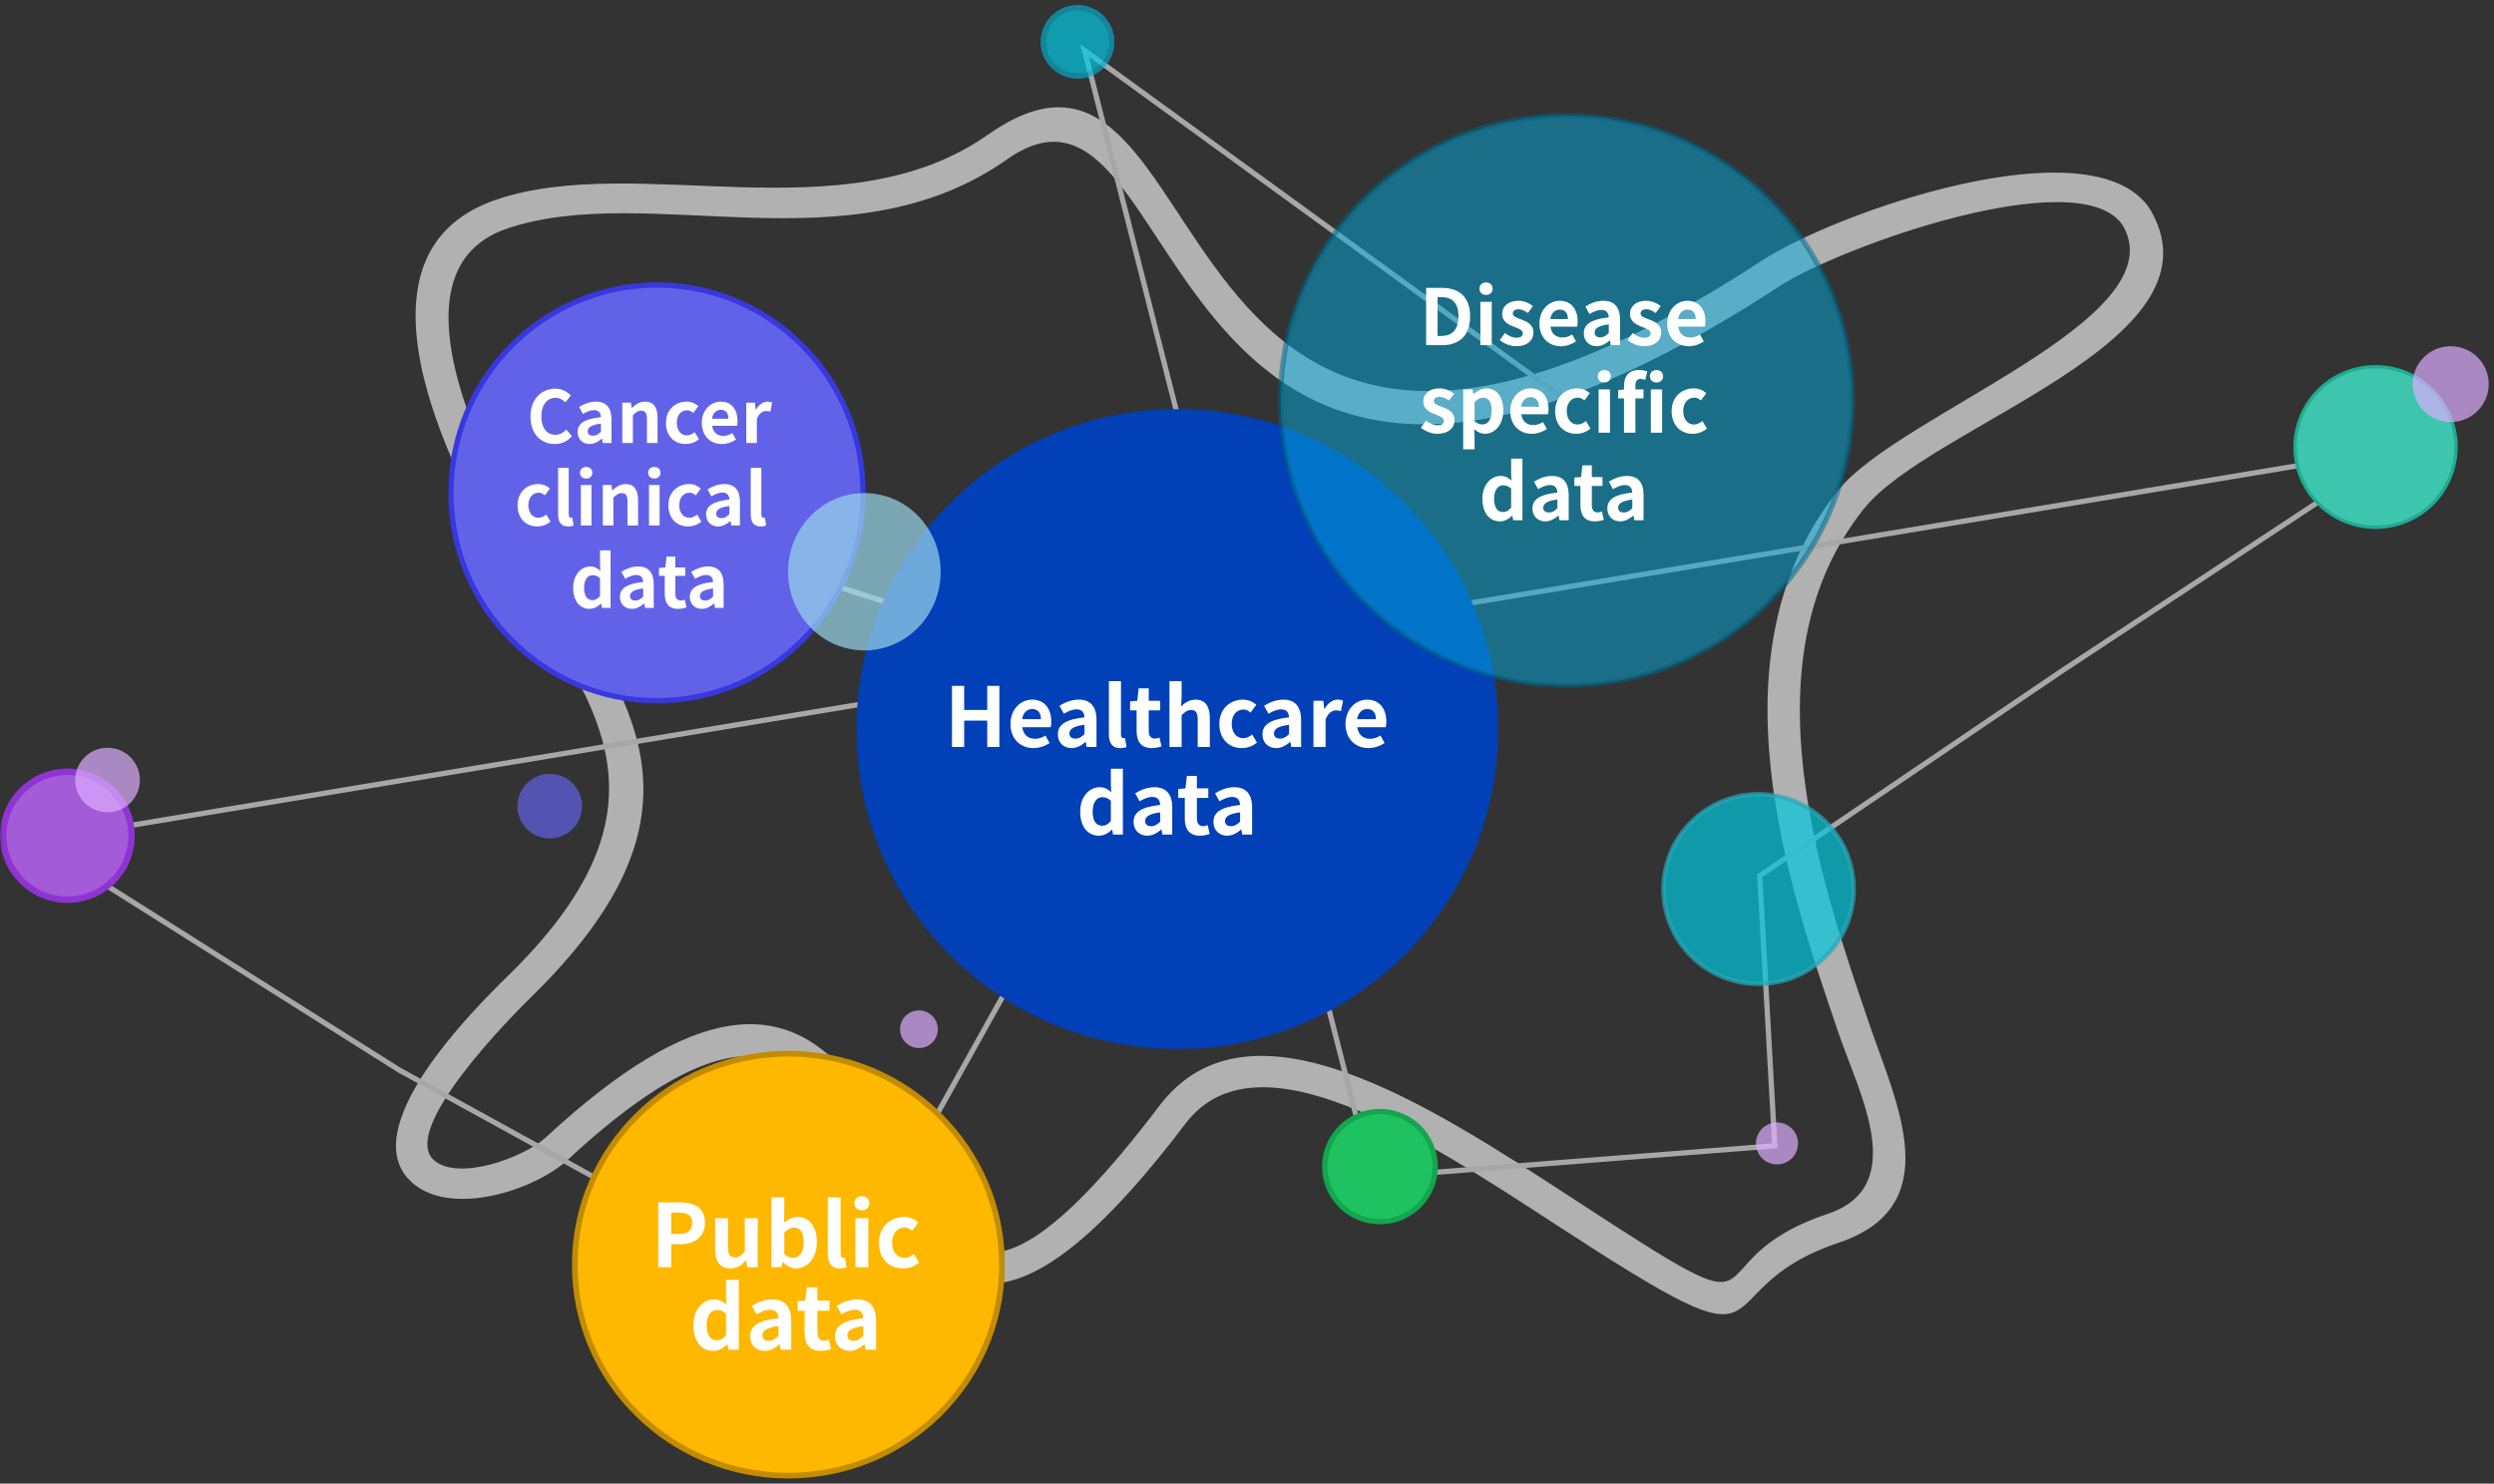 <svg width="484" height="288" viewBox="0 0 484 288" fill="none" xmlns="http://www.w3.org/2000/svg">
<rect x="0" y="0" width="484" height="288" fill="#333333" stroke="none"/>
<mask id="mask0_56_11519" style="mask-type:alpha" maskUnits="userSpaceOnUse" x="0" y="0" width="484" height="288">
<path d="M0 0H484V288H0V0Z" fill="#D9D9D9"/>
</mask>
<g mask="url(#mask0_56_11519)">
<path d="M191.715 26.157C239.217 -7.238 219.731 130.4 341.77 50.686C356.473 41.081 405.452 24.022 416.961 40.186C417.172 40.482 417.378 40.811 417.576 41.175C431.627 66.589 374.765 82.444 361.734 98.749C338.46 127.866 353.189 170.834 362.906 199.175C368.127 214.407 377.931 234.173 356.774 241.259C328.496 250.732 349.564 268.786 301.712 237.571C276.119 220.875 243.906 199.859 230.059 218.121C206.388 249.332 193.034 253.216 183.095 246.31C172.409 238.881 167.904 220.272 158.01 210.488C149.387 201.959 136.206 201.004 110.213 225.109C103.84 231.02 87.734 236.26 80.103 229.68C68.263 219.472 92.033 195.837 98.659 189.355C130.05 158.658 117.542 139.477 103.097 117.328C90.68 98.287 63.273 49.754 96.516 38.688C123.935 29.56 163.862 45.738 191.712 26.155L191.715 26.157ZM195.405 30.964C164.868 52.432 126.024 35.175 98.543 44.321C71.947 53.171 98.493 99.04 108.367 114.174C124.201 138.455 137.915 159.479 103.119 193.51C99.677 196.875 77.344 219.289 84.259 225.249C89.058 229.386 101.83 224.59 105.883 220.832C135.478 193.389 151.443 195.431 162.472 206.336C171.928 215.687 178.111 235.483 186.735 241.477C193.698 246.317 204.217 242.063 225.017 214.636C242.427 191.68 277.417 214.505 305.213 232.639C349.084 261.257 326.052 245.237 354.709 235.635C370.539 230.333 360.85 212.333 356.978 201.042C346.856 171.507 331.506 126.736 356.774 95.124C368.511 80.445 422.129 62.133 412.077 43.956C412.01 43.839 411.919 43.699 411.811 43.545C403.194 31.444 357.16 47.836 345.268 55.603C221.027 136.756 232.248 5.051 195.398 30.96L195.405 30.964Z" fill="#ECECEC" fill-opacity="0.68"/>
<path d="M96.006 92.457L227.345 134.719L161.006 253.656L77.506 207.742L7 163.273L465.5 87.152L400.5 129.999L341.5 169.999L344.42 222.42L266.2 228.538L210.474 9.797L304.543 78.122" stroke="#A7A7A7" stroke-width="1.022"/>
<path fill-rule="evenodd" clip-rule="evenodd" d="M166.215 141.531C166.215 107.227 194.093 79.422 228.484 79.422C262.874 79.422 290.752 107.227 290.752 141.531C290.752 175.835 262.874 203.641 228.484 203.641C194.093 203.641 166.215 175.835 166.215 141.531Z" fill="#0240B8"/>
<path d="M184.745 145V133.144H187.113V137.816H191.593V133.144H193.945V145H191.593V139.88H187.113V145H184.745ZM200.566 145.224C198.054 145.224 196.102 143.48 196.102 140.52C196.102 137.624 198.15 135.816 200.278 135.816C202.742 135.816 204.022 137.624 204.022 140.088C204.022 140.536 203.974 140.968 203.91 141.176H198.39C198.582 142.648 199.542 143.416 200.87 143.416C201.606 143.416 202.246 143.192 202.886 142.792L203.686 144.232C202.806 144.84 201.67 145.224 200.566 145.224ZM198.358 139.608H202.006C202.006 138.408 201.462 137.64 200.31 137.64C199.366 137.64 198.534 138.312 198.358 139.608ZM207.949 145.224C206.349 145.224 205.293 144.088 205.293 142.568C205.293 140.648 206.845 139.64 210.461 139.256C210.413 138.376 210.029 137.704 208.925 137.704C208.093 137.704 207.293 138.072 206.461 138.552L205.613 137C206.669 136.344 207.949 135.816 209.357 135.816C211.629 135.816 212.797 137.176 212.797 139.768V145H210.877L210.717 144.04H210.653C209.869 144.712 208.973 145.224 207.949 145.224ZM208.717 143.384C209.389 143.384 209.885 143.064 210.461 142.504V140.696C208.269 140.968 207.533 141.576 207.533 142.376C207.533 143.08 208.029 143.384 208.717 143.384ZM217.402 145.224C215.77 145.224 215.194 144.152 215.194 142.488V132.232H217.546V142.584C217.546 143.128 217.786 143.304 218.01 143.304C218.106 143.304 218.17 143.304 218.33 143.272L218.618 145.016C218.346 145.128 217.962 145.224 217.402 145.224ZM223.521 145.224C221.393 145.224 220.577 143.864 220.577 141.864V137.896H219.313V136.152L220.705 136.04L220.977 133.624H222.929V136.04H225.137V137.896H222.929V141.864C222.929 142.888 223.345 143.368 224.145 143.368C224.433 143.368 224.785 143.272 225.025 143.176L225.409 144.888C224.929 145.048 224.305 145.224 223.521 145.224ZM226.959 145V132.232H229.311V135.448L229.199 137.128C229.919 136.456 230.799 135.816 232.015 135.816C233.951 135.816 234.783 137.16 234.783 139.416V145H232.431V139.704C232.431 138.312 232.047 137.832 231.167 137.832C230.431 137.832 229.967 138.184 229.311 138.84V145H226.959ZM241.002 145.224C238.522 145.224 236.634 143.496 236.634 140.52C236.634 137.544 238.778 135.816 241.21 135.816C242.314 135.816 243.162 136.248 243.818 136.808L242.698 138.328C242.25 137.944 241.834 137.736 241.338 137.736C239.962 137.736 239.034 138.84 239.034 140.52C239.034 142.216 239.978 143.304 241.258 143.304C241.898 143.304 242.506 143 243.002 142.584L243.946 144.136C243.082 144.888 241.994 145.224 241.002 145.224ZM247.652 145.224C246.052 145.224 244.996 144.088 244.996 142.568C244.996 140.648 246.548 139.64 250.164 139.256C250.116 138.376 249.732 137.704 248.628 137.704C247.796 137.704 246.996 138.072 246.164 138.552L245.316 137C246.372 136.344 247.652 135.816 249.06 135.816C251.332 135.816 252.5 137.176 252.5 139.768V145H250.58L250.42 144.04H250.356C249.572 144.712 248.676 145.224 247.652 145.224ZM248.42 143.384C249.092 143.384 249.588 143.064 250.164 142.504V140.696C247.972 140.968 247.236 141.576 247.236 142.376C247.236 143.08 247.732 143.384 248.42 143.384ZM254.897 145V136.04H256.817L256.993 137.624H257.041C257.697 136.456 258.657 135.816 259.585 135.816C260.081 135.816 260.369 135.896 260.641 136.008L260.241 138.04C259.921 137.944 259.665 137.896 259.297 137.896C258.593 137.896 257.745 138.36 257.249 139.656V145H254.897ZM265.582 145.224C263.07 145.224 261.118 143.48 261.118 140.52C261.118 137.624 263.166 135.816 265.294 135.816C267.758 135.816 269.038 137.624 269.038 140.088C269.038 140.536 268.99 140.968 268.926 141.176H263.406C263.598 142.648 264.558 143.416 265.886 143.416C266.622 143.416 267.262 143.192 267.902 142.792L268.702 144.232C267.822 144.84 266.686 145.224 265.582 145.224ZM263.374 139.608H267.022C267.022 138.408 266.478 137.64 265.326 137.64C264.382 137.64 263.55 138.312 263.374 139.608ZM213.291 162.224C211.067 162.224 209.627 160.464 209.627 157.52C209.627 154.608 211.451 152.816 213.387 152.816C214.395 152.816 215.019 153.2 215.659 153.792L215.579 152.384V149.232H217.915V162H216.011L215.835 161.072H215.771C215.115 161.712 214.219 162.224 213.291 162.224ZM213.899 160.288C214.523 160.288 215.051 160.032 215.579 159.36V155.424C215.035 154.928 214.459 154.752 213.899 154.752C212.891 154.752 212.043 155.712 212.043 157.504C212.043 159.36 212.715 160.288 213.899 160.288ZM222.644 162.224C221.044 162.224 219.988 161.088 219.988 159.568C219.988 157.648 221.54 156.64 225.156 156.256C225.108 155.376 224.724 154.704 223.62 154.704C222.788 154.704 221.988 155.072 221.156 155.552L220.308 154C221.364 153.344 222.644 152.816 224.052 152.816C226.324 152.816 227.492 154.176 227.492 156.768V162H225.572L225.412 161.04H225.348C224.564 161.712 223.668 162.224 222.644 162.224ZM223.412 160.384C224.084 160.384 224.58 160.064 225.156 159.504V157.696C222.964 157.968 222.228 158.576 222.228 159.376C222.228 160.08 222.724 160.384 223.412 160.384ZM232.872 162.224C230.744 162.224 229.928 160.864 229.928 158.864V154.896H228.664V153.152L230.056 153.04L230.328 150.624H232.28V153.04H234.488V154.896H232.28V158.864C232.28 159.888 232.696 160.368 233.496 160.368C233.784 160.368 234.136 160.272 234.376 160.176L234.76 161.888C234.28 162.048 233.656 162.224 232.872 162.224ZM238.144 162.224C236.544 162.224 235.488 161.088 235.488 159.568C235.488 157.648 237.04 156.64 240.656 156.256C240.608 155.376 240.224 154.704 239.12 154.704C238.288 154.704 237.488 155.072 236.656 155.552L235.808 154C236.864 153.344 238.144 152.816 239.552 152.816C241.824 152.816 242.992 154.176 242.992 156.768V162H241.072L240.912 161.04H240.848C240.064 161.712 239.168 162.224 238.144 162.224ZM238.912 160.384C239.584 160.384 240.08 160.064 240.656 159.504V157.696C238.464 157.968 237.728 158.576 237.728 159.376C237.728 160.08 238.224 160.384 238.912 160.384Z" fill="white"/>
<path opacity="0.5" d="M248.511 77.738C248.511 47.197 273.35 22.441 304 22.441C334.65 22.441 359.489 47.197 359.489 77.738C359.489 108.279 334.65 133.035 304 133.035C273.35 133.035 248.511 108.279 248.511 77.738Z" fill="#02AADF" stroke="#006585" stroke-width="1.022"/>
<path d="M87.511 95.676C87.511 73.389 105.416 55.328 127.5 55.328C149.584 55.328 167.489 73.389 167.489 95.676C167.489 117.963 149.584 136.024 127.5 136.024C105.416 136.024 87.511 117.963 87.511 95.676Z" fill="#6262E8" stroke="#3838DF" stroke-width="1.022"/>
<path d="M111.552 245.5C111.552 222.892 130.1 204.552 153 204.552C175.9 204.552 194.448 222.892 194.448 245.5C194.448 268.108 175.9 286.448 153 286.448C130.1 286.448 111.552 268.108 111.552 245.5Z" fill="#FFB800" stroke="#C38C00" stroke-width="1.104"/>
<path opacity="0.7" d="M322.824 172.586C322.824 162.422 331.085 154.18 341.279 154.18C351.474 154.18 359.734 162.422 359.734 172.586C359.734 182.751 351.474 190.993 341.279 190.993C331.085 190.993 322.824 182.751 322.824 172.586Z" fill="#00C5DC" stroke="#27A9B9" stroke-width="0.86"/>
<path d="M257.087 226.462C257.087 220.56 261.884 215.773 267.805 215.773C273.726 215.773 278.522 220.56 278.522 226.462C278.522 232.364 273.726 237.151 267.805 237.151C261.884 237.151 257.087 232.364 257.087 226.462Z" fill="#1EC260" stroke="#13A64E" stroke-width="1.022"/>
<path d="M107.686 86.196C105.068 86.196 102.94 84.32 102.94 80.862C102.94 77.446 105.138 75.444 107.756 75.444C109.072 75.444 110.122 76.074 110.794 76.774L109.716 78.09C109.184 77.586 108.582 77.222 107.798 77.222C106.23 77.222 105.054 78.566 105.054 80.792C105.054 83.046 106.118 84.404 107.756 84.404C108.652 84.404 109.338 83.984 109.898 83.382L110.99 84.67C110.136 85.664 109.03 86.196 107.686 86.196ZM114.423 86.196C113.023 86.196 112.099 85.202 112.099 83.872C112.099 82.192 113.457 81.31 116.621 80.974C116.579 80.204 116.243 79.616 115.277 79.616C114.549 79.616 113.849 79.938 113.121 80.358L112.379 79C113.303 78.426 114.423 77.964 115.655 77.964C117.643 77.964 118.665 79.154 118.665 81.422V86H116.985L116.845 85.16H116.789C116.103 85.748 115.319 86.196 114.423 86.196ZM115.095 84.586C115.683 84.586 116.117 84.306 116.621 83.816V82.234C114.703 82.472 114.059 83.004 114.059 83.704C114.059 84.32 114.493 84.586 115.095 84.586ZM120.762 86V78.16H122.442L122.596 79.196H122.638C123.324 78.524 124.122 77.964 125.186 77.964C126.88 77.964 127.608 79.14 127.608 81.114V86H125.55V81.366C125.55 80.148 125.214 79.728 124.444 79.728C123.8 79.728 123.394 80.036 122.82 80.61V86H120.762ZM133.063 86.196C130.893 86.196 129.241 84.684 129.241 82.08C129.241 79.476 131.117 77.964 133.245 77.964C134.211 77.964 134.953 78.342 135.527 78.832L134.547 80.162C134.155 79.826 133.791 79.644 133.357 79.644C132.153 79.644 131.341 80.61 131.341 82.08C131.341 83.564 132.167 84.516 133.287 84.516C133.847 84.516 134.379 84.25 134.813 83.886L135.639 85.244C134.883 85.902 133.931 86.196 133.063 86.196ZM140.106 86.196C137.908 86.196 136.2 84.67 136.2 82.08C136.2 79.546 137.992 77.964 139.854 77.964C142.01 77.964 143.13 79.546 143.13 81.702C143.13 82.094 143.088 82.472 143.032 82.654H138.202C138.37 83.942 139.21 84.614 140.372 84.614C141.016 84.614 141.576 84.418 142.136 84.068L142.836 85.328C142.066 85.86 141.072 86.196 140.106 86.196ZM138.174 81.282H141.366C141.366 80.232 140.89 79.56 139.882 79.56C139.056 79.56 138.328 80.148 138.174 81.282ZM144.825 86V78.16H146.505L146.659 79.546H146.701C147.275 78.524 148.115 77.964 148.927 77.964C149.361 77.964 149.613 78.034 149.851 78.132L149.501 79.91C149.221 79.826 148.997 79.784 148.675 79.784C148.059 79.784 147.317 80.19 146.883 81.324V86H144.825ZM104.263 102.196C102.093 102.196 100.441 100.684 100.441 98.08C100.441 95.476 102.317 93.964 104.445 93.964C105.411 93.964 106.153 94.342 106.727 94.832L105.747 96.162C105.355 95.826 104.991 95.644 104.557 95.644C103.353 95.644 102.541 96.61 102.541 98.08C102.541 99.564 103.367 100.516 104.487 100.516C105.047 100.516 105.579 100.25 106.013 99.886L106.839 101.244C106.083 101.902 105.131 102.196 104.263 102.196ZM110.246 102.196C108.818 102.196 108.314 101.258 108.314 99.802V90.828H110.372V99.886C110.372 100.362 110.582 100.516 110.778 100.516C110.862 100.516 110.918 100.516 111.058 100.488L111.31 102.014C111.072 102.112 110.736 102.196 110.246 102.196ZM112.73 102V94.16H114.788V102H112.73ZM113.766 92.9C113.052 92.9 112.562 92.452 112.562 91.766C112.562 91.094 113.052 90.646 113.766 90.646C114.466 90.646 114.956 91.094 114.956 91.766C114.956 92.452 114.466 92.9 113.766 92.9ZM116.982 102V94.16H118.662L118.816 95.196H118.858C119.544 94.524 120.342 93.964 121.406 93.964C123.1 93.964 123.828 95.14 123.828 97.114V102H121.77V97.366C121.77 96.148 121.434 95.728 120.664 95.728C120.02 95.728 119.614 96.036 119.04 96.61V102H116.982ZM125.951 102V94.16H128.009V102H125.951ZM126.987 92.9C126.273 92.9 125.783 92.452 125.783 91.766C125.783 91.094 126.273 90.646 126.987 90.646C127.687 90.646 128.177 91.094 128.177 91.766C128.177 92.452 127.687 92.9 126.987 92.9ZM133.535 102.196C131.365 102.196 129.713 100.684 129.713 98.08C129.713 95.476 131.589 93.964 133.717 93.964C134.683 93.964 135.425 94.342 135.999 94.832L135.019 96.162C134.627 95.826 134.263 95.644 133.829 95.644C132.625 95.644 131.813 96.61 131.813 98.08C131.813 99.564 132.639 100.516 133.759 100.516C134.319 100.516 134.851 100.25 135.285 99.886L136.111 101.244C135.355 101.902 134.403 102.196 133.535 102.196ZM139.353 102.196C137.953 102.196 137.029 101.202 137.029 99.872C137.029 98.192 138.387 97.31 141.551 96.974C141.509 96.204 141.173 95.616 140.207 95.616C139.479 95.616 138.779 95.938 138.051 96.358L137.309 95C138.233 94.426 139.353 93.964 140.585 93.964C142.573 93.964 143.595 95.154 143.595 97.422V102H141.915L141.775 101.16H141.719C141.033 101.748 140.249 102.196 139.353 102.196ZM140.025 100.586C140.613 100.586 141.047 100.306 141.551 99.816V98.234C139.633 98.472 138.989 99.004 138.989 99.704C138.989 100.32 139.423 100.586 140.025 100.586ZM147.625 102.196C146.197 102.196 145.693 101.258 145.693 99.802V90.828H147.751V99.886C147.751 100.362 147.961 100.516 148.157 100.516C148.241 100.516 148.297 100.516 148.437 100.488L148.689 102.014C148.451 102.112 148.115 102.196 147.625 102.196ZM114.442 118.196C112.496 118.196 111.236 116.656 111.236 114.08C111.236 111.532 112.832 109.964 114.526 109.964C115.408 109.964 115.954 110.3 116.514 110.818L116.444 109.586V106.828H118.488V118H116.822L116.668 117.188H116.612C116.038 117.748 115.254 118.196 114.442 118.196ZM114.974 116.502C115.52 116.502 115.982 116.278 116.444 115.69V112.246C115.968 111.812 115.464 111.658 114.974 111.658C114.092 111.658 113.35 112.498 113.35 114.066C113.35 115.69 113.938 116.502 114.974 116.502ZM122.626 118.196C121.226 118.196 120.302 117.202 120.302 115.872C120.302 114.192 121.66 113.31 124.824 112.974C124.782 112.204 124.446 111.616 123.48 111.616C122.752 111.616 122.052 111.938 121.324 112.358L120.582 111C121.506 110.426 122.626 109.964 123.858 109.964C125.846 109.964 126.868 111.154 126.868 113.422V118H125.188L125.048 117.16H124.992C124.306 117.748 123.522 118.196 122.626 118.196ZM123.298 116.586C123.886 116.586 124.32 116.306 124.824 115.816V114.234C122.906 114.472 122.262 115.004 122.262 115.704C122.262 116.32 122.696 116.586 123.298 116.586ZM131.576 118.196C129.714 118.196 129 117.006 129 115.256V111.784H127.894V110.258L129.112 110.16L129.35 108.046H131.058V110.16H132.99V111.784H131.058V115.256C131.058 116.152 131.422 116.572 132.122 116.572C132.374 116.572 132.682 116.488 132.892 116.404L133.228 117.902C132.808 118.042 132.262 118.196 131.576 118.196ZM136.188 118.196C134.788 118.196 133.864 117.202 133.864 115.872C133.864 114.192 135.222 113.31 138.386 112.974C138.344 112.204 138.008 111.616 137.042 111.616C136.314 111.616 135.614 111.938 134.886 112.358L134.144 111C135.068 110.426 136.188 109.964 137.42 109.964C139.408 109.964 140.43 111.154 140.43 113.422V118H138.75L138.61 117.16H138.554C137.868 117.748 137.084 118.196 136.188 118.196ZM136.86 116.586C137.448 116.586 137.882 116.306 138.386 115.816V114.234C136.468 114.472 135.824 115.004 135.824 115.704C135.824 116.32 136.258 116.586 136.86 116.586Z" fill="white"/>
<path d="M445.574 84.423C446.874 75.919 454.839 70.075 463.368 71.372C471.897 72.669 477.754 80.616 476.454 89.12C475.154 97.624 467.188 103.468 458.659 102.171C450.13 100.874 444.274 92.927 445.574 84.423Z" fill="#3DC6AD" stroke="#1FAC93" stroke-width="0.645"/>
<path d="M0.625 162.232C0.625 155.377 6.196 149.816 13.075 149.816C19.953 149.816 25.524 155.377 25.524 162.232C25.524 169.088 19.953 174.649 13.075 174.649C6.196 174.649 0.625 169.088 0.625 162.232Z" fill="#A35BD8" stroke="#8F34D3" stroke-width="1.25"/>
<g opacity="0.7">
<path fill-rule="evenodd" clip-rule="evenodd" d="M201.965 8.127C201.965 4.191 205.164 1 209.11 1C213.057 1 216.256 4.191 216.256 8.127C216.256 12.063 213.057 15.255 209.11 15.255C205.164 15.255 201.965 12.063 201.965 8.127Z" fill="#01C7E3"/>
<path d="M202.476 8.127C202.476 4.475 205.445 1.511 209.11 1.511C212.776 1.511 215.745 4.475 215.745 8.127C215.745 11.78 212.776 14.743 209.11 14.743C205.445 14.743 202.476 11.78 202.476 8.127Z" stroke="#0991AF" stroke-opacity="0.56" stroke-width="1.022"/>
</g>
<path opacity="0.7" fill-rule="evenodd" clip-rule="evenodd" d="M468.302 73.458C468.916 69.441 472.679 66.68 476.707 67.293C480.735 67.906 483.502 71.659 482.887 75.676C482.273 79.693 478.511 82.454 474.483 81.841C470.454 81.228 467.688 77.475 468.302 73.458Z" fill="#DDAFFF"/>
<path opacity="0.7" fill-rule="evenodd" clip-rule="evenodd" d="M174.676 199.792C174.676 197.776 176.315 196.141 178.337 196.141C180.359 196.141 181.997 197.776 181.997 199.792C181.997 201.809 180.359 203.444 178.337 203.444C176.315 203.444 174.676 201.809 174.676 199.792Z" fill="#DDAFFF"/>
<path opacity="0.7" fill-rule="evenodd" clip-rule="evenodd" d="M340.77 221.967C340.77 219.718 342.597 217.895 344.853 217.895C347.108 217.895 348.936 219.718 348.936 221.967C348.936 224.216 347.108 226.04 344.853 226.04C342.597 226.04 340.77 224.216 340.77 221.967Z" fill="#DDAFFF"/>
<path opacity="0.7" fill-rule="evenodd" clip-rule="evenodd" d="M100.412 156.494C100.412 159.951 103.221 162.754 106.688 162.754C110.154 162.754 112.964 159.951 112.964 156.494C112.964 153.037 110.154 150.235 106.688 150.235C103.221 150.235 100.412 153.037 100.412 156.494Z" fill="#6262E8"/>
<path opacity="0.7" fill-rule="evenodd" clip-rule="evenodd" d="M14.594 151.42C14.594 147.963 17.403 145.16 20.869 145.16C24.336 145.16 27.145 147.963 27.145 151.42C27.145 154.877 24.336 157.68 20.869 157.68C17.403 157.68 14.594 154.877 14.594 151.42Z" fill="#DDAFFF"/>
<path opacity="0.7" fill-rule="evenodd" clip-rule="evenodd" d="M152.941 110.988C152.941 102.553 159.567 95.715 167.743 95.715C175.919 95.715 182.545 102.553 182.545 110.988C182.545 119.422 175.919 126.26 167.743 126.26C159.567 126.26 152.941 119.422 152.941 110.988Z" fill="#9BD7EA"/>
<path d="M276.762 67V55.885H279.807C283.197 55.885 285.297 57.655 285.297 61.405C285.297 65.14 283.197 67 279.927 67H276.762ZM278.982 65.215H279.672C281.742 65.215 283.032 64.105 283.032 61.405C283.032 58.69 281.742 57.67 279.672 57.67H278.982V65.215ZM287.29 67V58.6H289.495V67H287.29ZM288.4 57.25C287.635 57.25 287.11 56.77 287.11 56.035C287.11 55.315 287.635 54.835 288.4 54.835C289.15 54.835 289.675 55.315 289.675 56.035C289.675 56.77 289.15 57.25 288.4 57.25ZM294.246 67.21C293.121 67.21 291.891 66.715 291.051 66.025L292.056 64.645C292.806 65.23 293.526 65.56 294.306 65.56C295.146 65.56 295.521 65.2 295.521 64.675C295.521 64.045 294.651 63.76 293.766 63.415C292.701 63.01 291.516 62.365 291.516 60.955C291.516 59.455 292.731 58.39 294.651 58.39C295.866 58.39 296.811 58.9 297.501 59.425L296.511 60.76C295.911 60.325 295.326 60.04 294.711 60.04C293.946 60.04 293.586 60.37 293.586 60.85C293.586 61.465 294.366 61.69 295.251 62.02C296.361 62.44 297.591 62.995 297.591 64.555C297.591 66.025 296.436 67.21 294.246 67.21ZM302.932 67.21C300.577 67.21 298.747 65.575 298.747 62.8C298.747 60.085 300.667 58.39 302.662 58.39C304.972 58.39 306.172 60.085 306.172 62.395C306.172 62.815 306.127 63.22 306.067 63.415H300.892C301.072 64.795 301.972 65.515 303.217 65.515C303.907 65.515 304.507 65.305 305.107 64.93L305.857 66.28C305.032 66.85 303.967 67.21 302.932 67.21ZM300.862 61.945H304.282C304.282 60.82 303.772 60.1 302.692 60.1C301.807 60.1 301.027 60.73 300.862 61.945ZM309.853 67.21C308.353 67.21 307.363 66.145 307.363 64.72C307.363 62.92 308.818 61.975 312.208 61.615C312.163 60.79 311.803 60.16 310.768 60.16C309.988 60.16 309.238 60.505 308.458 60.955L307.663 59.5C308.653 58.885 309.853 58.39 311.173 58.39C313.303 58.39 314.398 59.665 314.398 62.095V67H312.598L312.448 66.1H312.388C311.653 66.73 310.813 67.21 309.853 67.21ZM310.573 65.485C311.203 65.485 311.668 65.185 312.208 64.66V62.965C310.153 63.22 309.463 63.79 309.463 64.54C309.463 65.2 309.928 65.485 310.573 65.485ZM319.045 67.21C317.92 67.21 316.69 66.715 315.85 66.025L316.855 64.645C317.605 65.23 318.325 65.56 319.105 65.56C319.945 65.56 320.32 65.2 320.32 64.675C320.32 64.045 319.45 63.76 318.565 63.415C317.5 63.01 316.315 62.365 316.315 60.955C316.315 59.455 317.53 58.39 319.45 58.39C320.665 58.39 321.61 58.9 322.3 59.425L321.31 60.76C320.71 60.325 320.125 60.04 319.51 60.04C318.745 60.04 318.385 60.37 318.385 60.85C318.385 61.465 319.165 61.69 320.05 62.02C321.16 62.44 322.39 62.995 322.39 64.555C322.39 66.025 321.235 67.21 319.045 67.21ZM327.732 67.21C325.377 67.21 323.547 65.575 323.547 62.8C323.547 60.085 325.467 58.39 327.462 58.39C329.772 58.39 330.972 60.085 330.972 62.395C330.972 62.815 330.927 63.22 330.867 63.415H325.692C325.872 64.795 326.772 65.515 328.017 65.515C328.707 65.515 329.307 65.305 329.907 64.93L330.657 66.28C329.832 66.85 328.767 67.21 327.732 67.21ZM325.662 61.945H329.082C329.082 60.82 328.572 60.1 327.492 60.1C326.607 60.1 325.827 60.73 325.662 61.945ZM278.931 84.21C277.806 84.21 276.576 83.715 275.736 83.025L276.741 81.645C277.491 82.23 278.211 82.56 278.991 82.56C279.831 82.56 280.206 82.2 280.206 81.675C280.206 81.045 279.336 80.76 278.451 80.415C277.386 80.01 276.201 79.365 276.201 77.955C276.201 76.455 277.416 75.39 279.336 75.39C280.551 75.39 281.496 75.9 282.186 76.425L281.196 77.76C280.596 77.325 280.011 77.04 279.396 77.04C278.631 77.04 278.271 77.37 278.271 77.85C278.271 78.465 279.051 78.69 279.936 79.02C281.046 79.44 282.276 79.995 282.276 81.555C282.276 83.025 281.121 84.21 278.931 84.21ZM283.957 87.225V75.6H285.757L285.922 76.47H285.967C286.672 75.87 287.542 75.39 288.442 75.39C290.512 75.39 291.742 77.085 291.742 79.665C291.742 82.545 290.017 84.21 288.172 84.21C287.437 84.21 286.732 83.88 286.087 83.295L286.162 84.675V87.225H283.957ZM287.677 82.395C288.697 82.395 289.477 81.525 289.477 79.695C289.477 78.09 288.967 77.205 287.812 77.205C287.242 77.205 286.732 77.49 286.162 78.075V81.765C286.687 82.23 287.227 82.395 287.677 82.395ZM297.271 84.21C294.916 84.21 293.086 82.575 293.086 79.8C293.086 77.085 295.006 75.39 297.001 75.39C299.311 75.39 300.511 77.085 300.511 79.395C300.511 79.815 300.466 80.22 300.406 80.415H295.231C295.411 81.795 296.311 82.515 297.556 82.515C298.246 82.515 298.846 82.305 299.446 81.93L300.196 83.28C299.371 83.85 298.306 84.21 297.271 84.21ZM295.201 78.945H298.621C298.621 77.82 298.111 77.1 297.031 77.1C296.146 77.1 295.366 77.73 295.201 78.945ZM305.897 84.21C303.572 84.21 301.802 82.59 301.802 79.8C301.802 77.01 303.812 75.39 306.092 75.39C307.127 75.39 307.922 75.795 308.537 76.32L307.487 77.745C307.067 77.385 306.677 77.19 306.212 77.19C304.922 77.19 304.052 78.225 304.052 79.8C304.052 81.39 304.937 82.41 306.137 82.41C306.737 82.41 307.307 82.125 307.772 81.735L308.657 83.19C307.847 83.895 306.827 84.21 305.897 84.21ZM310.237 84V75.6H312.442V84H310.237ZM311.347 74.25C310.582 74.25 310.057 73.77 310.057 73.035C310.057 72.315 310.582 71.835 311.347 71.835C312.097 71.835 312.622 72.315 312.622 73.035C312.622 73.77 312.097 74.25 311.347 74.25ZM315.167 84V77.34H314.042V75.705L315.167 75.615V74.925C315.167 73.17 315.977 71.82 318.092 71.82C318.737 71.82 319.307 71.97 319.682 72.105L319.277 73.74C318.992 73.62 318.662 73.56 318.392 73.56C317.732 73.56 317.372 73.95 317.372 74.88V75.6H318.947V77.34H317.372V84H315.167ZM320.372 84V75.6H322.562V84H320.372ZM321.467 74.25C320.702 74.25 320.192 73.77 320.192 73.035C320.192 72.315 320.702 71.835 321.467 71.835C322.232 71.835 322.757 72.315 322.757 73.035C322.757 73.77 322.232 74.25 321.467 74.25ZM328.499 84.21C326.174 84.21 324.404 82.59 324.404 79.8C324.404 77.01 326.414 75.39 328.694 75.39C329.729 75.39 330.524 75.795 331.139 76.32L330.089 77.745C329.669 77.385 329.279 77.19 328.814 77.19C327.524 77.19 326.654 78.225 326.654 79.8C326.654 81.39 327.539 82.41 328.739 82.41C329.339 82.41 329.909 82.125 330.374 81.735L331.259 83.19C330.449 83.895 329.429 84.21 328.499 84.21ZM291.117 101.21C289.032 101.21 287.682 99.56 287.682 96.8C287.682 94.07 289.392 92.39 291.207 92.39C292.152 92.39 292.737 92.75 293.337 93.305L293.262 91.985V89.03H295.452V101H293.667L293.502 100.13H293.442C292.827 100.73 291.987 101.21 291.117 101.21ZM291.687 99.395C292.272 99.395 292.767 99.155 293.262 98.525V94.835C292.752 94.37 292.212 94.205 291.687 94.205C290.742 94.205 289.947 95.105 289.947 96.785C289.947 98.525 290.577 99.395 291.687 99.395ZM299.885 101.21C298.385 101.21 297.395 100.145 297.395 98.72C297.395 96.92 298.85 95.975 302.24 95.615C302.195 94.79 301.835 94.16 300.8 94.16C300.02 94.16 299.27 94.505 298.49 94.955L297.695 93.5C298.685 92.885 299.885 92.39 301.205 92.39C303.335 92.39 304.43 93.665 304.43 96.095V101H302.63L302.48 100.1H302.42C301.685 100.73 300.845 101.21 299.885 101.21ZM300.605 99.485C301.235 99.485 301.7 99.185 302.24 98.66V96.965C300.185 97.22 299.495 97.79 299.495 98.54C299.495 99.2 299.96 99.485 300.605 99.485ZM309.474 101.21C307.479 101.21 306.714 99.935 306.714 98.06V94.34H305.529V92.705L306.834 92.6L307.089 90.335H308.919V92.6H310.989V94.34H308.919V98.06C308.919 99.02 309.309 99.47 310.059 99.47C310.329 99.47 310.659 99.38 310.884 99.29L311.244 100.895C310.794 101.045 310.209 101.21 309.474 101.21ZM314.416 101.21C312.916 101.21 311.926 100.145 311.926 98.72C311.926 96.92 313.381 95.975 316.771 95.615C316.726 94.79 316.366 94.16 315.331 94.16C314.551 94.16 313.801 94.505 313.021 94.955L312.226 93.5C313.216 92.885 314.416 92.39 315.736 92.39C317.866 92.39 318.961 93.665 318.961 96.095V101H317.161L317.011 100.1H316.951C316.216 100.73 315.376 101.21 314.416 101.21ZM315.136 99.485C315.766 99.485 316.231 99.185 316.771 98.66V96.965C314.716 97.22 314.026 97.79 314.026 98.54C314.026 99.2 314.491 99.485 315.136 99.485Z" fill="white"/>
<path d="M127.75 246V233.403H131.881C134.669 233.403 136.811 234.389 136.811 237.364C136.811 240.237 134.652 241.529 131.949 241.529H130.266V246H127.75ZM130.266 239.54H131.779C133.513 239.54 134.346 238.809 134.346 237.364C134.346 235.902 133.428 235.409 131.694 235.409H130.266V239.54ZM141.724 246.238C139.667 246.238 138.783 244.81 138.783 242.43V236.48H141.282V242.107C141.282 243.569 141.69 244.096 142.608 244.096C143.39 244.096 143.9 243.756 144.546 242.906V236.48H147.045V246H145.005L144.818 244.64H144.75C143.934 245.609 143.016 246.238 141.724 246.238ZM154.486 246.238C153.636 246.238 152.718 245.796 151.953 244.997H151.885L151.664 246H149.709V232.434H152.208V235.851L152.14 237.381C152.888 236.701 153.84 236.242 154.775 236.242C157.121 236.242 158.532 238.163 158.532 241.07C158.532 244.351 156.577 246.238 154.486 246.238ZM153.925 244.181C155.081 244.181 155.965 243.195 155.965 241.121C155.965 239.302 155.387 238.299 154.078 238.299C153.432 238.299 152.854 238.622 152.208 239.285V243.467C152.803 243.994 153.415 244.181 153.925 244.181ZM162.996 246.238C161.262 246.238 160.65 245.099 160.65 243.331V232.434H163.149V243.433C163.149 244.011 163.404 244.198 163.642 244.198C163.744 244.198 163.812 244.198 163.982 244.164L164.288 246.017C163.999 246.136 163.591 246.238 162.996 246.238ZM166.012 246V236.48H168.511V246H166.012ZM167.27 234.95C166.403 234.95 165.808 234.406 165.808 233.573C165.808 232.757 166.403 232.213 167.27 232.213C168.12 232.213 168.715 232.757 168.715 233.573C168.715 234.406 168.12 234.95 167.27 234.95ZM175.221 246.238C172.586 246.238 170.58 244.402 170.58 241.24C170.58 238.078 172.858 236.242 175.442 236.242C176.615 236.242 177.516 236.701 178.213 237.296L177.023 238.911C176.547 238.503 176.105 238.282 175.578 238.282C174.116 238.282 173.13 239.455 173.13 241.24C173.13 243.042 174.133 244.198 175.493 244.198C176.173 244.198 176.819 243.875 177.346 243.433L178.349 245.082C177.431 245.881 176.275 246.238 175.221 246.238ZM138.465 262.238C136.102 262.238 134.572 260.368 134.572 257.24C134.572 254.146 136.51 252.242 138.567 252.242C139.638 252.242 140.301 252.65 140.981 253.279L140.896 251.783V248.434H143.378V262H141.355L141.168 261.014H141.1C140.403 261.694 139.451 262.238 138.465 262.238ZM139.111 260.181C139.774 260.181 140.335 259.909 140.896 259.195V255.013C140.318 254.486 139.706 254.299 139.111 254.299C138.04 254.299 137.139 255.319 137.139 257.223C137.139 259.195 137.853 260.181 139.111 260.181ZM148.403 262.238C146.703 262.238 145.581 261.031 145.581 259.416C145.581 257.376 147.23 256.305 151.072 255.897C151.021 254.962 150.613 254.248 149.44 254.248C148.556 254.248 147.706 254.639 146.822 255.149L145.921 253.5C147.043 252.803 148.403 252.242 149.899 252.242C152.313 252.242 153.554 253.687 153.554 256.441V262H151.514L151.344 260.98H151.276C150.443 261.694 149.491 262.238 148.403 262.238ZM149.219 260.283C149.933 260.283 150.46 259.943 151.072 259.348V257.427C148.743 257.716 147.961 258.362 147.961 259.212C147.961 259.96 148.488 260.283 149.219 260.283ZM159.27 262.238C157.009 262.238 156.142 260.793 156.142 258.668V254.452H154.799V252.599L156.278 252.48L156.567 249.913H158.641V252.48H160.987V254.452H158.641V258.668C158.641 259.756 159.083 260.266 159.933 260.266C160.239 260.266 160.613 260.164 160.868 260.062L161.276 261.881C160.766 262.051 160.103 262.238 159.27 262.238ZM164.872 262.238C163.172 262.238 162.05 261.031 162.05 259.416C162.05 257.376 163.699 256.305 167.541 255.897C167.49 254.962 167.082 254.248 165.909 254.248C165.025 254.248 164.175 254.639 163.291 255.149L162.39 253.5C163.512 252.803 164.872 252.242 166.368 252.242C168.782 252.242 170.023 253.687 170.023 256.441V262H167.983L167.813 260.98H167.745C166.912 261.694 165.96 262.238 164.872 262.238ZM165.688 260.283C166.402 260.283 166.929 259.943 167.541 259.348V257.427C165.212 257.716 164.43 258.362 164.43 259.212C164.43 259.96 164.957 260.283 165.688 260.283Z" fill="white"/>
</g>
</svg>
